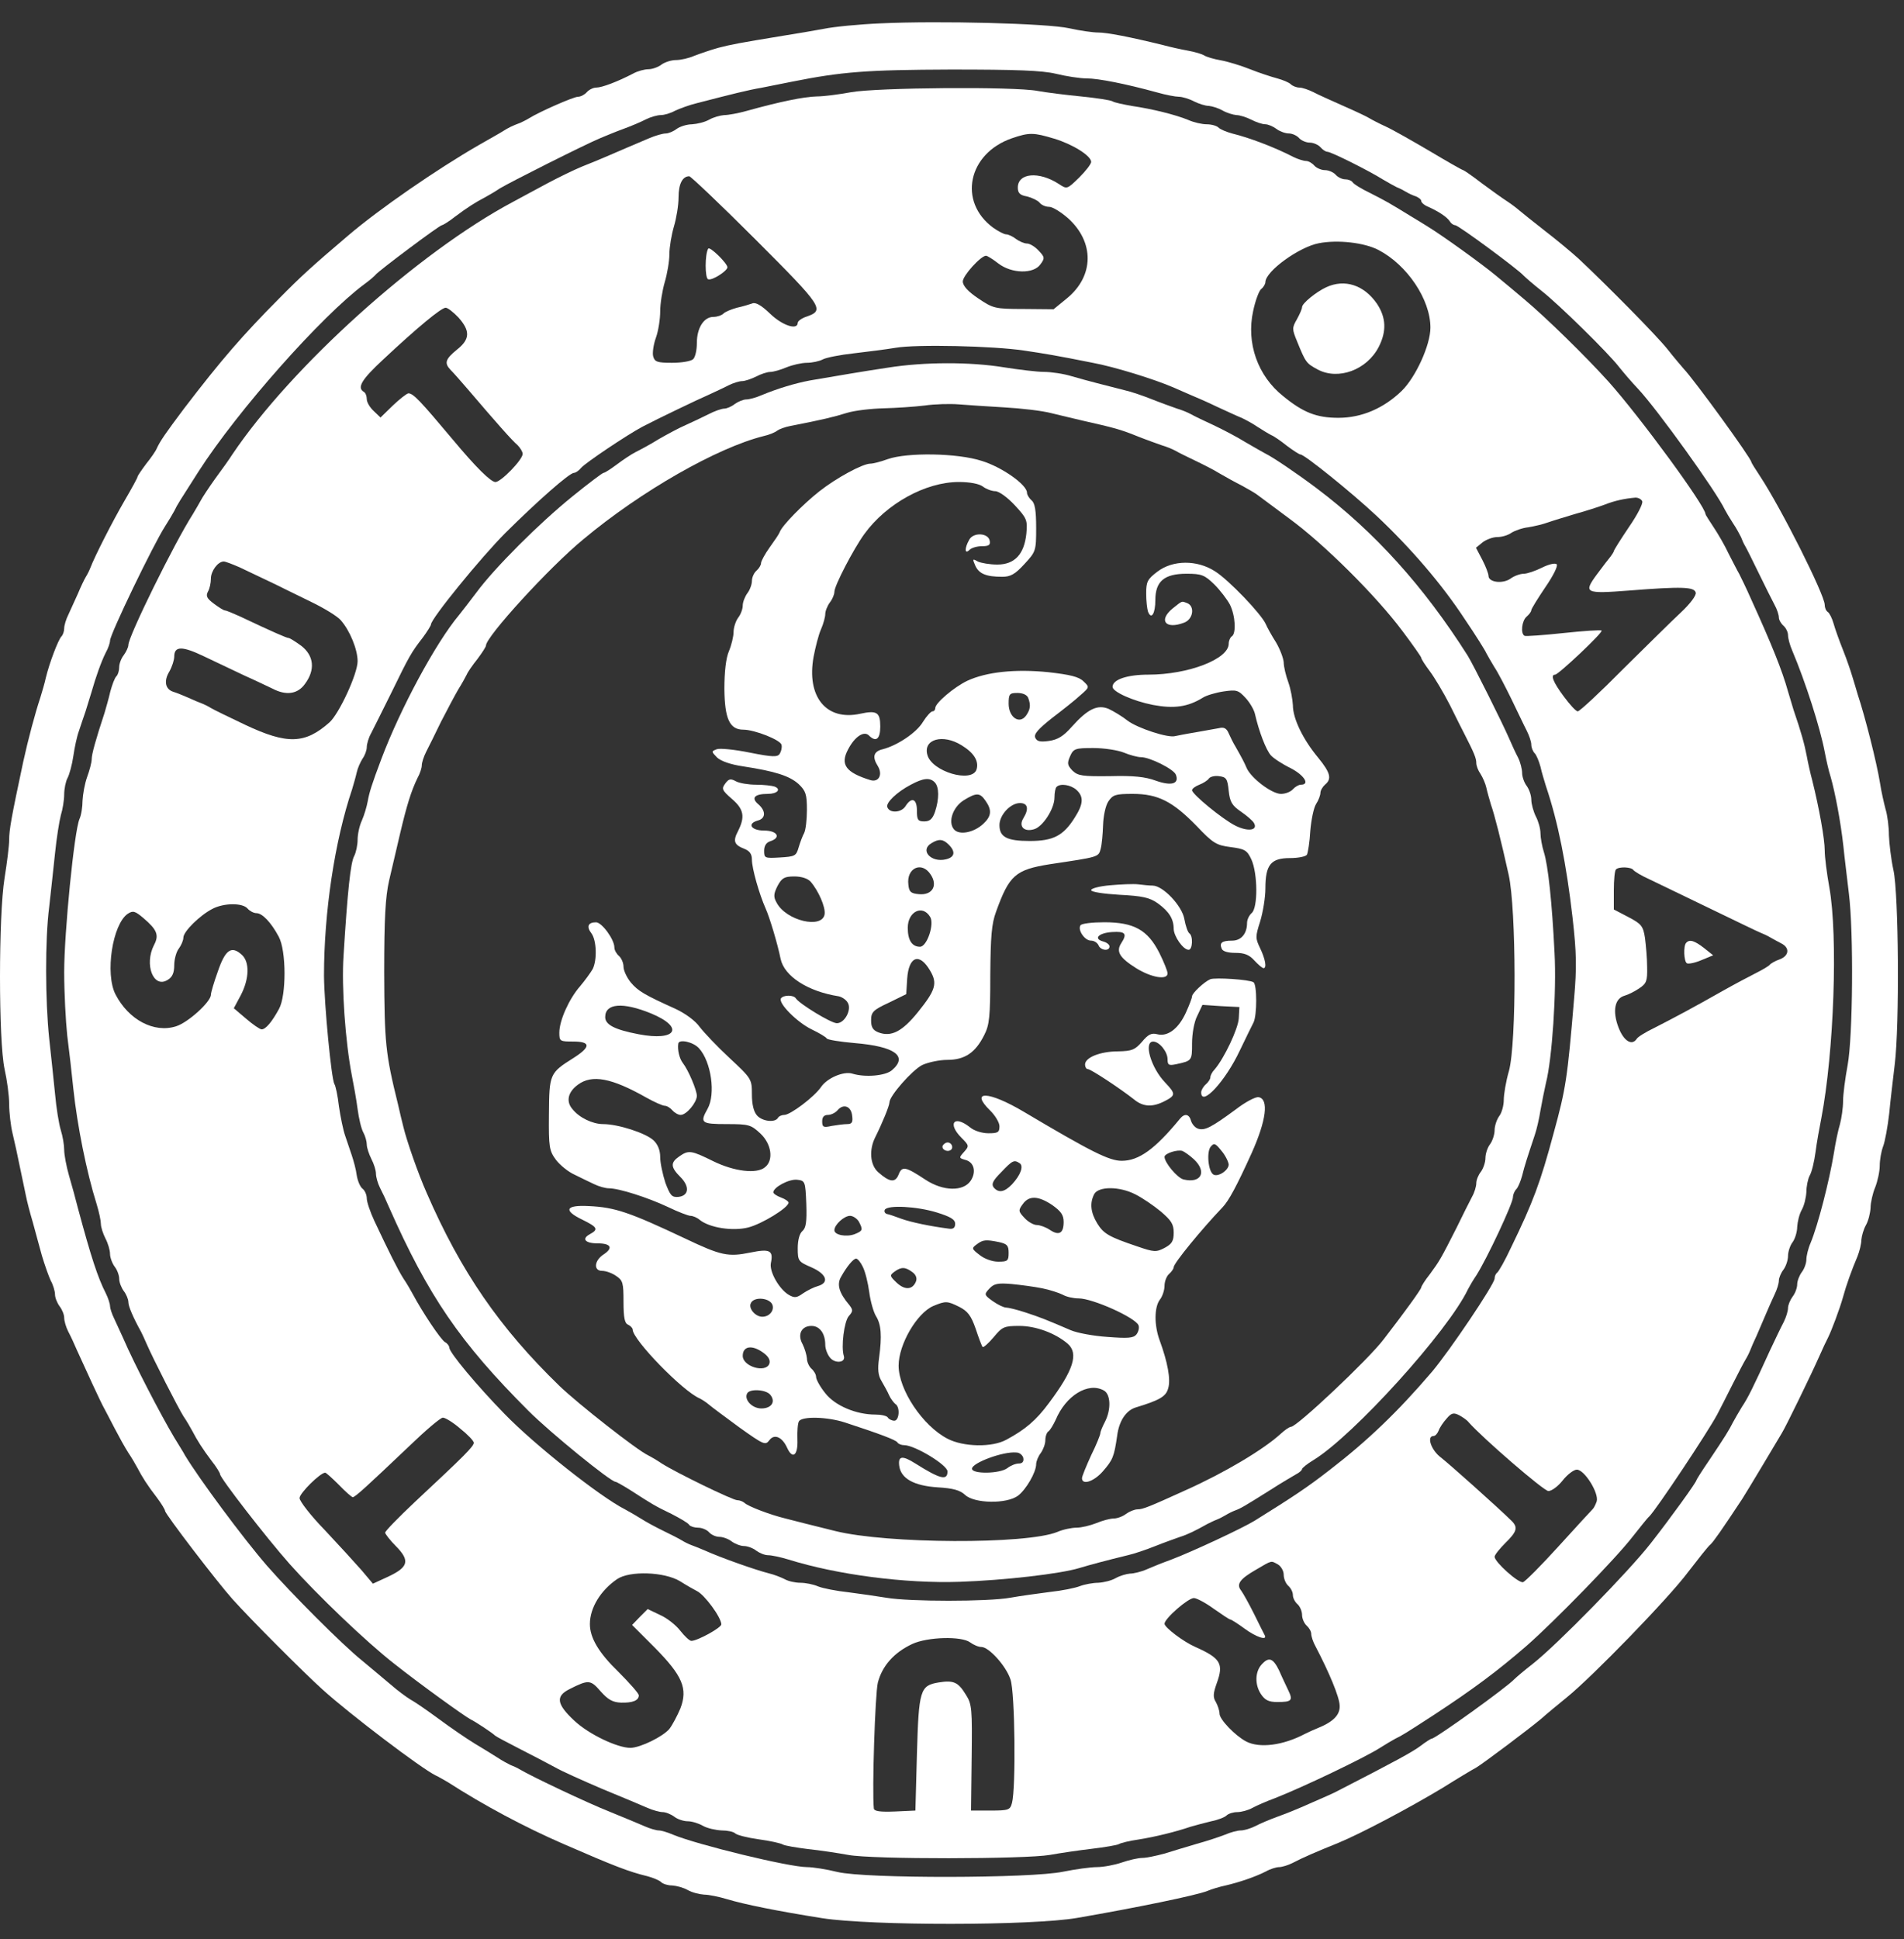 <?xml version="1.0" encoding="UTF-8"?> <svg xmlns="http://www.w3.org/2000/svg" xmlns:xlink="http://www.w3.org/1999/xlink" width="55px" height="56px" viewBox="0 0 55 56" version="1.1"><rect x="0" y="0" width="55" height="56" fill="#333333" stroke="none"/><title>sutasoma_trust</title><g id="Page-1" stroke="none" stroke-width="1" fill="none" fill-rule="evenodd"><g id="sutasoma_trust" transform="translate(-0, 0.643)" fill="#FFFFFF" fill-rule="nonzero"><path d="M25.428,54.878 C24.819,54.852 24.086,54.781 23.794,54.72 C23.503,54.667 22.991,54.578 22.647,54.525 C21.305,54.305 21.128,54.269 20.748,54.172 C20.528,54.11 20.219,54.004 20.06,53.943 C19.901,53.872 19.662,53.819 19.53,53.819 C19.389,53.819 19.203,53.757 19.106,53.687 C19.018,53.616 18.841,53.554 18.735,53.554 C18.621,53.554 18.418,53.501 18.294,53.431 C17.835,53.192 17.385,53.024 17.226,53.024 C17.137,53.024 17.014,52.963 16.952,52.892 C16.89,52.821 16.775,52.759 16.696,52.759 C16.572,52.759 15.601,52.336 15.274,52.133 C15.204,52.088 15.089,52.036 15.036,52.009 C14.798,51.921 14.692,51.868 14.524,51.762 C14.427,51.7 14.109,51.523 13.818,51.356 C12.608,50.658 10.957,49.519 10.056,48.751 C9.006,47.859 8.679,47.559 8.061,46.932 C7.019,45.882 6.401,45.175 5.315,43.754 C4.785,43.047 4.626,42.818 4.529,42.606 C4.503,42.535 4.362,42.332 4.22,42.156 C4.088,41.979 3.973,41.811 3.973,41.785 C3.973,41.758 3.805,41.449 3.593,41.087 C3.249,40.496 2.737,39.489 2.613,39.163 C2.587,39.092 2.525,38.968 2.481,38.898 C2.437,38.827 2.331,38.606 2.251,38.412 C2.163,38.218 2.04,37.944 1.978,37.812 C1.907,37.671 1.854,37.494 1.854,37.406 C1.854,37.326 1.819,37.22 1.775,37.176 C1.678,37.07 1.43,36.417 1.324,35.984 C1.289,35.816 1.21,35.56 1.165,35.41 C1.015,34.96 0.812,34.201 0.671,33.556 C0.327,31.94 0.265,31.596 0.265,31.305 C0.265,31.137 0.203,30.643 0.132,30.201 C-0.044,29.124 -0.044,25.495 0.132,24.683 C0.203,24.365 0.265,23.915 0.265,23.668 C0.265,23.429 0.309,23.05 0.362,22.829 C0.415,22.608 0.512,22.175 0.574,21.858 C0.645,21.54 0.715,21.169 0.75,21.019 C0.777,20.878 0.865,20.533 0.945,20.268 C1.015,20.003 1.139,19.562 1.21,19.297 C1.289,19.032 1.404,18.706 1.466,18.573 C1.536,18.45 1.589,18.264 1.589,18.176 C1.589,18.079 1.651,17.929 1.722,17.832 C1.792,17.743 1.854,17.593 1.854,17.505 C1.854,17.408 1.907,17.231 1.969,17.108 C2.04,16.975 2.154,16.728 2.225,16.56 C2.428,16.11 2.922,15.033 3.011,14.883 C3.046,14.812 3.187,14.556 3.311,14.309 C3.435,14.07 3.611,13.752 3.708,13.602 C3.805,13.461 3.92,13.258 3.973,13.161 C4.106,12.905 4.256,12.666 4.529,12.313 C4.662,12.137 4.768,11.96 4.768,11.925 C4.768,11.837 6.269,9.876 6.719,9.373 C7.249,8.782 8.785,7.245 9.324,6.76 C10.127,6.036 12.167,4.491 12.581,4.288 C12.679,4.244 12.838,4.146 12.935,4.093 C13.976,3.422 15.151,2.796 16.29,2.301 C17.755,1.665 18.161,1.506 18.709,1.374 C18.868,1.33 19.044,1.259 19.097,1.206 C19.15,1.153 19.292,1.109 19.415,1.109 C19.548,1.1 19.742,1.047 19.866,0.977 C19.989,0.906 20.201,0.853 20.342,0.844 C20.475,0.844 20.775,0.782 21.004,0.712 C21.508,0.562 22.417,0.376 23.75,0.164 C25.172,-0.056 29.807,-0.056 31.123,0.173 C32.818,0.465 34.575,0.827 34.875,0.95 C34.999,1.003 35.237,1.074 35.405,1.109 C35.784,1.197 36.261,1.356 36.57,1.515 C36.694,1.586 36.87,1.639 36.95,1.639 C37.029,1.639 37.206,1.692 37.329,1.754 C37.63,1.913 38.062,2.098 38.654,2.336 C39.316,2.61 40.685,3.334 41.656,3.917 C42.106,4.199 42.548,4.464 42.636,4.508 C42.857,4.641 44.137,5.603 44.508,5.912 C44.675,6.062 45.02,6.345 45.258,6.539 C45.982,7.122 48.198,9.4 48.763,10.159 C49.063,10.547 49.346,10.909 49.408,10.954 C49.496,11.033 49.743,11.386 50.326,12.269 C50.397,12.384 50.67,12.825 50.926,13.258 C51.182,13.691 51.43,14.106 51.474,14.176 C51.58,14.344 52.321,15.863 52.551,16.384 C52.648,16.604 52.763,16.851 52.807,16.931 C52.904,17.125 53.142,17.752 53.24,18.105 C53.328,18.432 53.496,18.9 53.655,19.271 C53.716,19.421 53.769,19.641 53.769,19.756 C53.778,19.862 53.831,20.056 53.902,20.18 C53.972,20.304 54.025,20.524 54.034,20.674 C54.034,20.825 54.096,21.098 54.167,21.266 C54.237,21.443 54.299,21.725 54.299,21.893 C54.299,22.061 54.343,22.308 54.396,22.449 C54.449,22.582 54.529,23.014 54.573,23.403 C54.608,23.791 54.688,24.427 54.732,24.815 C54.873,25.945 54.846,29.742 54.696,30.422 C54.626,30.74 54.573,31.199 54.564,31.437 C54.564,31.684 54.52,32.02 54.467,32.188 C54.423,32.355 54.343,32.7 54.308,32.938 C54.211,33.539 53.875,34.863 53.663,35.499 C53.619,35.649 53.549,35.887 53.504,36.028 C53.46,36.178 53.346,36.514 53.24,36.779 C53.134,37.044 53.01,37.388 52.966,37.547 C52.922,37.706 52.842,37.856 52.798,37.882 C52.745,37.918 52.71,38.006 52.71,38.086 C52.71,38.377 51.447,40.884 50.847,41.794 C50.706,42.006 50.591,42.191 50.591,42.209 C50.591,42.315 48.949,44.575 48.631,44.91 C48.569,44.981 48.357,45.228 48.163,45.475 C47.845,45.873 46.432,47.303 45.594,48.089 C45.399,48.265 44.976,48.619 44.631,48.884 C44.296,49.148 43.96,49.413 43.89,49.475 C43.819,49.537 43.66,49.66 43.536,49.74 C43.413,49.819 43.077,50.058 42.804,50.261 C42.53,50.473 42.283,50.641 42.265,50.641 C42.238,50.641 41.806,50.888 41.303,51.188 C40.808,51.479 40.234,51.806 40.04,51.894 C39.846,51.983 39.625,52.097 39.554,52.141 C39.484,52.186 39.148,52.345 38.804,52.495 C38.468,52.645 38.071,52.821 37.939,52.892 C37.797,52.963 37.621,53.024 37.533,53.024 C37.453,53.024 37.338,53.069 37.285,53.121 C37.232,53.174 37.056,53.245 36.897,53.289 C36.729,53.333 36.376,53.448 36.111,53.554 C35.846,53.66 35.467,53.775 35.272,53.81 C35.069,53.845 34.857,53.907 34.787,53.951 C34.716,53.996 34.504,54.057 34.301,54.093 C34.107,54.128 33.789,54.199 33.595,54.252 C32.624,54.49 31.979,54.614 31.723,54.614 C31.573,54.614 31.193,54.667 30.884,54.737 C30.249,54.878 27.141,54.958 25.428,54.878 Z M30.505,53.422 C30.796,53.351 31.193,53.289 31.388,53.289 C31.732,53.289 32.526,53.13 33.427,52.883 C33.674,52.812 33.957,52.759 34.054,52.759 C34.151,52.759 34.354,52.698 34.487,52.627 C34.628,52.556 34.822,52.495 34.919,52.495 C35.016,52.486 35.193,52.433 35.316,52.362 C35.44,52.292 35.617,52.239 35.714,52.23 C35.811,52.23 36.005,52.168 36.146,52.097 C36.279,52.027 36.464,51.965 36.544,51.965 C36.632,51.965 36.773,51.903 36.87,51.832 C36.959,51.762 37.126,51.7 37.224,51.7 C37.329,51.7 37.462,51.638 37.524,51.568 C37.586,51.497 37.727,51.435 37.833,51.435 C37.939,51.435 38.08,51.373 38.142,51.303 C38.204,51.232 38.292,51.17 38.345,51.17 C38.451,51.17 39.563,50.614 39.952,50.367 C40.102,50.279 40.278,50.181 40.349,50.146 C40.42,50.12 40.543,50.058 40.614,50.014 C40.685,49.969 40.817,49.908 40.905,49.881 C40.985,49.846 41.055,49.793 41.055,49.749 C41.055,49.705 41.144,49.625 41.258,49.581 C41.55,49.449 41.797,49.29 41.876,49.166 C41.912,49.104 41.982,49.051 42.035,49.051 C42.124,49.051 43.837,47.789 44.013,47.594 C44.066,47.541 44.296,47.338 44.543,47.144 C45.046,46.747 46.476,45.343 46.777,44.946 C46.891,44.804 47.13,44.522 47.315,44.328 C47.871,43.736 49.584,41.352 49.823,40.84 C49.858,40.77 49.964,40.593 50.061,40.443 C50.158,40.302 50.255,40.116 50.291,40.046 C50.317,39.975 50.37,39.851 50.414,39.781 C50.458,39.71 50.635,39.348 50.812,38.986 C50.988,38.624 51.191,38.218 51.262,38.086 C51.332,37.962 51.385,37.794 51.385,37.724 C51.385,37.653 51.447,37.547 51.518,37.485 C51.589,37.423 51.65,37.3 51.65,37.211 C51.65,37.123 51.703,36.92 51.774,36.761 C52.154,35.861 52.577,34.545 52.71,33.839 C52.754,33.609 52.825,33.291 52.878,33.132 C53.01,32.673 53.169,31.834 53.248,31.128 C53.284,30.766 53.363,30.148 53.407,29.76 C53.549,28.63 53.522,25.61 53.372,24.798 C53.301,24.418 53.24,23.95 53.24,23.756 C53.24,23.562 53.195,23.261 53.151,23.094 C53.098,22.926 53.019,22.546 52.975,22.255 C52.842,21.451 52.516,20.18 52.304,19.668 C52.233,19.509 52.18,19.288 52.18,19.182 C52.18,19.076 52.118,18.909 52.048,18.82 C51.977,18.723 51.915,18.564 51.915,18.467 C51.915,18.361 51.853,18.202 51.783,18.114 C51.712,18.017 51.65,17.867 51.65,17.787 C51.65,17.699 51.597,17.522 51.527,17.381 C51.456,17.249 51.279,16.878 51.129,16.56 C50.635,15.474 50.494,15.192 50.317,14.927 C50.229,14.785 50.114,14.582 50.061,14.485 C49.946,14.256 49.832,14.07 49.381,13.399 C49.169,13.09 49.002,12.825 49.002,12.808 C49.002,12.755 48.286,11.757 47.677,10.98 C47.05,10.177 44.976,8.058 44.278,7.51 C44.04,7.325 43.801,7.122 43.748,7.069 C43.528,6.83 41.462,5.347 41.356,5.347 C41.329,5.347 41.179,5.25 41.029,5.135 C40.791,4.959 40.323,4.703 38.672,3.855 C38.548,3.784 38.221,3.643 37.594,3.369 C37.435,3.299 37.126,3.175 36.906,3.096 C36.685,3.016 36.394,2.893 36.261,2.822 C36.12,2.751 35.934,2.698 35.846,2.698 C35.749,2.698 35.546,2.645 35.387,2.575 C35.228,2.513 34.857,2.389 34.566,2.31 C34.275,2.222 33.851,2.098 33.63,2.027 C33.401,1.966 33.118,1.904 32.994,1.904 C32.88,1.904 32.606,1.842 32.403,1.771 C32.2,1.701 31.873,1.639 31.688,1.639 C31.502,1.639 31.061,1.577 30.708,1.506 C29.781,1.312 25.013,1.303 24.192,1.498 C23.874,1.577 23.477,1.639 23.309,1.639 C22.797,1.639 20.148,2.283 19.442,2.575 C19.283,2.645 19.097,2.698 19.027,2.698 C18.956,2.698 18.771,2.751 18.612,2.822 C18.453,2.893 18.003,3.078 17.614,3.237 C16.987,3.484 15.363,4.252 15.009,4.464 C14.939,4.508 14.815,4.561 14.745,4.588 C14.674,4.623 14.506,4.711 14.374,4.8 C14.25,4.879 13.95,5.065 13.712,5.206 C13.482,5.347 13.014,5.665 12.67,5.921 C12.334,6.168 11.963,6.424 11.858,6.477 C11.752,6.539 11.487,6.733 11.275,6.919 C11.063,7.095 10.701,7.404 10.463,7.599 C9.889,8.058 8.396,9.559 7.717,10.336 C7.019,11.139 5.739,12.87 5.342,13.532 C5.297,13.62 5.156,13.841 5.033,14.044 C4.653,14.68 3.876,16.172 3.558,16.913 C3.479,17.081 3.364,17.337 3.302,17.47 C3.231,17.611 3.178,17.779 3.178,17.84 C3.178,17.902 3.126,18.07 3.055,18.211 C2.825,18.661 2.631,19.253 2.251,20.666 C2.19,20.913 2.075,21.328 1.995,21.602 C1.916,21.875 1.854,22.211 1.854,22.352 C1.854,22.493 1.81,22.749 1.757,22.917 C1.704,23.085 1.625,23.562 1.589,23.977 C1.545,24.392 1.474,25.107 1.421,25.566 C1.307,26.652 1.298,28.409 1.421,29.362 C1.466,29.777 1.545,30.475 1.589,30.907 C1.633,31.349 1.713,31.843 1.757,32.011 C1.81,32.179 1.854,32.453 1.854,32.611 C1.854,32.77 1.898,32.991 1.951,33.088 C2.004,33.185 2.084,33.477 2.119,33.724 C2.154,33.971 2.225,34.298 2.278,34.439 C2.331,34.589 2.41,34.845 2.472,35.013 C2.525,35.181 2.605,35.446 2.649,35.587 C2.764,35.993 2.922,36.443 3.055,36.708 C3.126,36.832 3.178,36.991 3.178,37.052 C3.178,37.238 4.432,39.834 4.768,40.355 C4.865,40.505 4.98,40.699 5.033,40.796 C5.13,40.999 5.192,41.087 5.739,41.944 C6.869,43.701 9.288,46.429 10.524,47.347 C10.683,47.462 10.824,47.586 10.851,47.621 C10.93,47.727 12.696,49.051 12.767,49.051 C12.793,49.051 12.97,49.157 13.147,49.298 C13.5,49.563 13.738,49.713 13.994,49.846 C14.091,49.899 14.294,50.014 14.436,50.111 C14.709,50.279 16.881,51.373 17.349,51.568 C17.499,51.629 17.791,51.753 18.011,51.832 C18.232,51.912 18.523,52.036 18.656,52.106 C18.797,52.177 18.991,52.23 19.089,52.23 C19.186,52.23 19.371,52.283 19.495,52.353 C19.627,52.415 19.91,52.521 20.13,52.574 C21.155,52.839 21.614,52.954 21.984,53.016 C22.205,53.06 22.603,53.139 22.867,53.192 C24.324,53.483 25.031,53.536 27.459,53.545 C29.366,53.545 30.098,53.519 30.505,53.422 Z" id="Shape" transform="translate(27.412, 27.455) scale(-1, 1) rotate(-180) translate(-27.412, -27.455) "></path><path d="M24.589,52.895 C24.254,52.833 23.794,52.772 23.591,52.772 C23.221,52.763 22.532,52.622 21.578,52.357 C21.331,52.286 21.031,52.233 20.916,52.233 C20.801,52.224 20.607,52.171 20.484,52.101 C20.36,52.03 20.139,51.977 19.989,51.968 C19.848,51.968 19.645,51.906 19.548,51.836 C19.459,51.765 19.309,51.703 19.23,51.703 C19.142,51.703 18.93,51.641 18.744,51.562 C18.559,51.483 18.267,51.359 18.1,51.288 C17.932,51.218 17.676,51.103 17.526,51.041 C17.385,50.979 17.067,50.847 16.819,50.75 C16.581,50.653 16.131,50.432 15.831,50.273 C15.53,50.114 15.08,49.867 14.815,49.726 C12.078,48.269 8.414,44.967 6.71,42.433 C6.639,42.318 6.419,42.009 6.216,41.735 C6.021,41.462 5.836,41.179 5.801,41.108 C5.765,41.038 5.659,40.861 5.571,40.711 C5.033,39.872 3.708,37.179 3.708,36.932 C3.708,36.87 3.646,36.738 3.576,36.641 C3.505,36.553 3.443,36.394 3.443,36.296 C3.443,36.191 3.408,36.076 3.364,36.032 C3.311,35.979 3.24,35.784 3.187,35.59 C3.143,35.396 3.064,35.122 3.02,34.972 C2.764,34.195 2.649,33.78 2.649,33.639 C2.649,33.542 2.587,33.312 2.516,33.118 C2.446,32.924 2.393,32.615 2.384,32.438 C2.384,32.262 2.349,32.023 2.296,31.908 C2.145,31.564 1.854,28.624 1.854,27.485 C1.854,26.893 1.898,26.072 1.942,25.657 C1.995,25.242 2.075,24.554 2.119,24.112 C2.234,23.044 2.499,21.72 2.79,20.793 C2.861,20.563 2.914,20.307 2.914,20.219 C2.914,20.122 2.975,19.936 3.046,19.795 C3.117,19.662 3.178,19.459 3.178,19.353 C3.178,19.247 3.24,19.08 3.311,18.983 C3.382,18.894 3.443,18.735 3.443,18.629 C3.443,18.532 3.505,18.373 3.576,18.276 C3.646,18.188 3.708,18.038 3.708,17.958 C3.708,17.835 3.849,17.508 4.079,17.093 C4.114,17.023 4.185,16.872 4.229,16.766 C4.432,16.299 5.147,14.904 5.297,14.665 C5.395,14.524 5.509,14.321 5.562,14.224 C5.695,13.968 5.845,13.729 6.11,13.376 C6.251,13.2 6.357,13.023 6.357,12.988 C6.357,12.882 7.681,11.169 8.37,10.392 C9.165,9.5 10.586,8.14 11.39,7.514 C12.149,6.913 13.438,5.986 13.597,5.907 C13.729,5.845 14.224,5.518 14.303,5.439 C14.33,5.412 14.648,5.245 15.009,5.059 C15.371,4.874 15.831,4.635 16.025,4.529 C16.219,4.415 16.837,4.141 17.393,3.902 C17.95,3.673 18.541,3.426 18.7,3.355 C18.859,3.284 19.062,3.231 19.142,3.231 C19.23,3.231 19.38,3.17 19.477,3.099 C19.565,3.028 19.742,2.967 19.866,2.967 C19.989,2.967 20.183,2.905 20.307,2.834 C20.431,2.764 20.669,2.711 20.846,2.702 C21.013,2.702 21.19,2.666 21.243,2.613 C21.287,2.569 21.596,2.49 21.914,2.446 C22.241,2.402 22.558,2.331 22.611,2.296 C22.673,2.26 23,2.207 23.344,2.163 C23.689,2.128 24.209,2.048 24.501,1.995 C25.198,1.863 29.622,1.872 30.328,1.995 C30.619,2.048 31.167,2.128 31.538,2.172 C31.917,2.216 32.262,2.278 32.315,2.304 C32.368,2.34 32.624,2.402 32.871,2.437 C33.374,2.516 33.974,2.666 34.389,2.808 C34.539,2.852 34.804,2.922 34.99,2.967 C35.175,3.002 35.378,3.081 35.431,3.134 C35.484,3.187 35.625,3.231 35.74,3.231 C35.855,3.231 36.058,3.284 36.182,3.355 C36.314,3.426 36.597,3.549 36.817,3.629 C37.63,3.947 39.404,4.794 39.863,5.086 C40.014,5.183 40.208,5.297 40.305,5.35 C40.508,5.448 40.605,5.509 41.409,6.03 C42.556,6.781 43.254,7.302 44.101,8.035 C44.905,8.741 46.68,10.56 47.156,11.178 C47.368,11.443 47.58,11.716 47.642,11.769 C47.854,11.981 49.328,14.197 49.602,14.709 C49.69,14.877 49.893,15.274 50.052,15.592 C50.211,15.91 50.379,16.228 50.423,16.299 C50.467,16.369 50.529,16.493 50.556,16.563 C50.582,16.634 50.67,16.837 50.75,17.005 C50.82,17.173 50.944,17.455 51.015,17.623 C51.085,17.791 51.2,18.047 51.262,18.179 C51.332,18.32 51.385,18.497 51.385,18.576 C51.385,18.656 51.447,18.806 51.518,18.894 C51.589,18.991 51.65,19.168 51.65,19.292 C51.65,19.415 51.712,19.601 51.783,19.689 C51.853,19.786 51.915,19.989 51.915,20.13 C51.924,20.28 51.977,20.501 52.048,20.625 C52.118,20.748 52.171,20.978 52.18,21.137 C52.18,21.296 52.224,21.517 52.277,21.614 C52.339,21.72 52.41,22.029 52.445,22.294 C52.48,22.567 52.56,23.009 52.613,23.274 C52.975,25.163 53.098,28.527 52.842,29.94 C52.772,30.328 52.71,30.805 52.71,30.999 C52.71,31.326 52.551,32.217 52.348,33.03 C52.295,33.224 52.224,33.542 52.189,33.736 C52.127,34.063 52.03,34.416 51.809,35.06 C51.765,35.211 51.694,35.449 51.65,35.59 C51.483,36.191 51.182,36.941 50.591,38.239 C50.441,38.583 50.273,38.919 50.238,38.989 C50.194,39.06 50.061,39.325 49.937,39.563 C49.823,39.81 49.62,40.155 49.496,40.34 C49.372,40.526 49.266,40.693 49.266,40.711 C49.266,40.941 47.368,43.528 46.459,44.543 C45.788,45.285 44.658,46.388 44.048,46.9 C43.819,47.095 43.439,47.412 43.201,47.607 C42.821,47.924 41.682,48.746 41.25,49.01 C41.17,49.063 40.949,49.196 40.746,49.319 C40.111,49.708 40.049,49.743 39.581,49.982 C39.325,50.105 39.095,50.246 39.069,50.299 C39.034,50.344 38.945,50.379 38.857,50.379 C38.769,50.379 38.645,50.441 38.583,50.511 C38.521,50.582 38.38,50.644 38.274,50.644 C38.168,50.644 38.027,50.706 37.965,50.776 C37.903,50.847 37.797,50.909 37.727,50.909 C37.656,50.909 37.488,50.962 37.365,51.023 C36.817,51.306 36.093,51.58 35.59,51.703 C35.431,51.747 35.255,51.818 35.202,51.871 C35.149,51.924 34.999,51.968 34.857,51.968 C34.725,51.968 34.487,52.021 34.328,52.092 C33.966,52.242 33.295,52.41 32.694,52.498 C32.447,52.542 32.191,52.595 32.138,52.63 C32.085,52.666 31.67,52.727 31.229,52.772 C30.778,52.816 30.222,52.886 29.975,52.931 C29.295,53.063 25.322,53.028 24.589,52.895 Z M30.452,51.553 C30.981,51.394 31.52,51.059 31.52,50.882 C31.52,50.82 31.361,50.617 31.176,50.432 C30.822,50.088 30.822,50.088 30.584,50.246 C30.01,50.617 29.401,50.564 29.401,50.141 C29.401,49.982 29.463,49.92 29.666,49.885 C29.807,49.849 29.975,49.77 30.028,49.708 C30.081,49.637 30.204,49.584 30.31,49.584 C30.407,49.584 30.646,49.434 30.849,49.258 C31.617,48.569 31.608,47.589 30.822,46.944 L30.434,46.627 L29.569,46.635 C28.73,46.635 28.686,46.653 28.253,46.944 C27.962,47.139 27.812,47.306 27.812,47.43 C27.812,47.598 28.333,48.172 28.483,48.172 C28.518,48.172 28.677,48.075 28.836,47.951 C29.224,47.651 29.86,47.642 30.054,47.924 C30.187,48.101 30.178,48.136 30.001,48.322 C29.895,48.437 29.745,48.525 29.666,48.525 C29.586,48.525 29.445,48.587 29.348,48.657 C29.26,48.728 29.127,48.79 29.065,48.79 C29.004,48.79 28.836,48.878 28.686,48.984 C27.67,49.734 27.962,51.121 29.224,51.562 C29.736,51.739 29.86,51.73 30.452,51.553 Z M21.834,48.631 C23.768,46.697 23.83,46.6 23.3,46.415 C23.159,46.371 23.044,46.282 23.044,46.238 C23.044,46.009 22.594,46.159 22.241,46.503 C21.993,46.741 21.826,46.838 21.728,46.794 C21.649,46.768 21.455,46.706 21.287,46.671 C21.128,46.627 20.951,46.556 20.899,46.503 C20.846,46.45 20.713,46.406 20.607,46.406 C20.333,46.406 20.13,46.088 20.13,45.655 C20.13,45.452 20.086,45.249 20.024,45.187 C19.963,45.126 19.689,45.081 19.415,45.081 C18.983,45.081 18.912,45.108 18.868,45.267 C18.841,45.364 18.877,45.611 18.947,45.805 C19.018,46 19.071,46.344 19.071,46.574 C19.071,46.794 19.133,47.174 19.203,47.412 C19.274,47.651 19.336,48.013 19.336,48.216 C19.336,48.419 19.398,48.781 19.468,49.019 C19.539,49.258 19.601,49.628 19.601,49.858 C19.601,50.246 19.715,50.467 19.91,50.467 C19.954,50.467 20.828,49.637 21.834,48.631 Z M39.819,48.339 C40.649,47.907 41.32,46.909 41.32,46.097 C41.32,45.594 40.896,44.666 40.49,44.269 C39.969,43.766 39.334,43.492 38.663,43.492 C38.036,43.492 37.647,43.642 37.065,44.119 C36.332,44.702 35.996,45.647 36.199,46.574 C36.261,46.874 36.367,47.156 36.429,47.209 C36.5,47.262 36.553,47.359 36.553,47.412 C36.561,47.73 37.533,48.428 38.098,48.534 C38.645,48.64 39.413,48.551 39.819,48.339 Z M13.244,46.388 C13.588,46 13.579,45.761 13.2,45.461 C12.864,45.187 12.829,45.073 13.014,44.878 C13.085,44.808 13.305,44.561 13.509,44.322 C14.338,43.351 14.798,42.83 14.948,42.706 C15.027,42.627 15.098,42.512 15.098,42.45 C15.098,42.283 14.471,41.638 14.312,41.638 C14.18,41.638 13.756,42.053 13.085,42.857 C12.131,43.995 11.937,44.199 11.796,44.199 C11.743,44.19 11.54,44.031 11.345,43.845 L10.992,43.501 L10.798,43.686 C10.683,43.792 10.595,43.943 10.595,44.031 C10.595,44.119 10.56,44.216 10.507,44.243 C10.304,44.366 10.454,44.605 11.063,45.17 C12.061,46.106 12.749,46.671 12.873,46.671 C12.935,46.671 13.102,46.538 13.244,46.388 Z M29.578,45.435 C30.178,45.346 30.505,45.293 31.564,45.081 C32.182,44.967 33.33,44.614 33.904,44.366 C34.027,44.313 34.248,44.216 34.389,44.154 C34.539,44.093 34.884,43.943 35.158,43.81 C35.431,43.686 35.749,43.536 35.864,43.492 C35.979,43.439 36.191,43.324 36.332,43.227 C36.482,43.13 36.658,43.024 36.729,42.989 C36.8,42.962 37.003,42.821 37.179,42.68 C37.356,42.548 37.533,42.433 37.568,42.433 C37.683,42.433 39.051,41.329 39.758,40.667 C40.755,39.731 41.656,38.68 42.309,37.683 C42.627,37.215 42.909,36.764 42.936,36.694 C42.971,36.623 43.077,36.447 43.166,36.296 C43.263,36.155 43.483,35.731 43.66,35.369 C43.837,35.007 44.031,34.592 44.101,34.46 C44.172,34.319 44.234,34.142 44.234,34.054 C44.234,33.974 44.278,33.86 44.331,33.807 C44.384,33.754 44.455,33.577 44.499,33.418 C44.534,33.25 44.614,33.003 44.658,32.853 C45.002,31.838 45.249,30.602 45.426,29.057 C45.541,28.041 45.549,27.626 45.47,26.717 C45.276,24.404 45.232,24.121 44.878,22.832 C44.499,21.419 44.287,20.846 43.651,19.539 C43.475,19.159 43.289,18.833 43.245,18.806 C43.21,18.78 43.174,18.709 43.174,18.638 C43.174,18.479 41.885,16.563 41.364,15.945 C40.376,14.789 39.501,13.95 38.398,13.102 C37.762,12.608 37.391,12.361 36.244,11.646 C35.899,11.434 34.469,10.763 33.816,10.515 C33.595,10.436 33.286,10.312 33.127,10.242 C32.968,10.171 32.747,10.118 32.641,10.118 C32.535,10.109 32.35,10.056 32.226,9.986 C32.103,9.915 31.882,9.862 31.723,9.853 C31.573,9.853 31.335,9.809 31.193,9.756 C31.061,9.703 30.672,9.624 30.328,9.588 C29.993,9.544 29.472,9.474 29.18,9.421 C28.536,9.306 26.275,9.306 25.604,9.421 C25.34,9.465 24.845,9.535 24.501,9.58 C24.165,9.615 23.768,9.694 23.636,9.747 C23.494,9.809 23.265,9.853 23.123,9.853 C22.973,9.853 22.77,9.897 22.664,9.959 C22.558,10.012 22.355,10.092 22.205,10.127 C21.826,10.224 20.863,10.56 20.351,10.789 C20.21,10.851 20.024,10.922 19.954,10.948 C19.883,10.975 19.76,11.036 19.689,11.081 C19.618,11.125 19.38,11.248 19.159,11.354 C18.938,11.46 18.647,11.619 18.497,11.716 C18.356,11.805 18.153,11.919 18.056,11.972 C17.34,12.334 15.451,13.826 14.577,14.727 C13.791,15.53 12.979,16.502 12.979,16.643 C12.979,16.687 12.926,16.766 12.855,16.802 C12.732,16.872 12.202,17.667 11.919,18.197 C11.866,18.294 11.752,18.497 11.654,18.638 C11.487,18.903 11.248,19.38 10.816,20.298 C10.692,20.563 10.595,20.854 10.595,20.951 C10.595,21.049 10.542,21.181 10.471,21.234 C10.401,21.287 10.33,21.464 10.304,21.623 C10.286,21.781 10.215,22.037 10.162,22.196 C10.109,22.346 10.021,22.611 9.968,22.77 C9.915,22.92 9.836,23.3 9.791,23.609 C9.756,23.918 9.694,24.209 9.659,24.254 C9.571,24.413 9.368,26.523 9.359,27.379 C9.359,29.216 9.668,31.273 10.171,32.765 C10.215,32.915 10.277,33.127 10.304,33.25 C10.33,33.374 10.41,33.551 10.471,33.648 C10.542,33.745 10.595,33.895 10.595,33.983 C10.595,34.072 10.648,34.257 10.719,34.381 C10.789,34.513 11.045,35.034 11.301,35.546 C11.822,36.614 11.875,36.711 12.211,37.144 C12.343,37.321 12.449,37.497 12.449,37.524 C12.449,37.691 13.897,39.466 14.603,40.172 C15.53,41.091 16.449,41.903 16.581,41.903 C16.625,41.903 16.722,41.965 16.784,42.044 C16.899,42.186 18.126,43.007 18.559,43.236 C19,43.466 20.175,44.031 20.484,44.163 C20.651,44.243 20.907,44.357 21.04,44.428 C21.181,44.499 21.358,44.552 21.437,44.552 C21.517,44.552 21.702,44.614 21.843,44.684 C21.976,44.755 22.161,44.817 22.249,44.817 C22.338,44.817 22.55,44.878 22.717,44.949 C22.894,45.02 23.159,45.081 23.309,45.081 C23.459,45.081 23.671,45.126 23.768,45.179 C23.865,45.232 24.271,45.311 24.669,45.355 C25.057,45.399 25.604,45.47 25.869,45.514 C26.479,45.62 28.695,45.567 29.578,45.435 Z M47.439,41.082 C47.465,41.011 47.289,40.676 47.05,40.331 C46.812,39.978 46.618,39.669 46.618,39.643 C46.618,39.625 46.574,39.554 46.529,39.493 C46.476,39.431 46.3,39.201 46.123,38.963 C45.735,38.433 45.788,38.407 47.05,38.504 C48.604,38.627 48.949,38.61 48.984,38.442 C49.002,38.363 48.825,38.124 48.551,37.868 C48.304,37.639 47.554,36.897 46.883,36.235 C46.22,35.564 45.629,35.016 45.576,35.016 C45.523,35.016 45.346,35.211 45.17,35.449 C44.861,35.864 44.781,36.076 44.923,36.076 C45.028,36.085 46.309,37.294 46.265,37.347 C46.238,37.374 45.735,37.338 45.161,37.277 C44.578,37.215 44.075,37.179 44.04,37.197 C43.916,37.259 43.96,37.639 44.101,37.753 C44.172,37.815 44.234,37.895 44.234,37.939 C44.234,37.974 44.419,38.274 44.64,38.601 C44.87,38.936 45.011,39.219 44.967,39.263 C44.923,39.307 44.737,39.263 44.543,39.166 C44.349,39.069 44.11,38.989 44.013,38.989 C43.916,38.989 43.739,38.928 43.633,38.848 C43.404,38.689 42.998,38.742 42.998,38.928 C42.998,38.989 42.918,39.201 42.821,39.387 L42.636,39.74 L42.83,39.899 C42.936,39.978 43.121,40.049 43.254,40.049 C43.386,40.049 43.563,40.102 43.66,40.172 C43.757,40.234 43.978,40.314 44.146,40.331 C44.313,40.358 44.578,40.42 44.719,40.473 C44.87,40.526 45.223,40.632 45.514,40.72 C45.805,40.799 46.185,40.923 46.353,40.985 C46.644,41.1 46.927,41.161 47.245,41.188 C47.324,41.188 47.412,41.144 47.439,41.082 Z M6.922,39.175 C7.628,38.839 8.079,38.627 8.211,38.557 C8.282,38.521 8.644,38.345 9.006,38.168 C9.368,37.992 9.747,37.762 9.844,37.647 C10.109,37.347 10.33,36.8 10.33,36.464 C10.33,36.102 9.8,34.954 9.518,34.698 C8.811,34.072 8.299,34.054 7.081,34.628 C6.613,34.849 6.163,35.069 6.092,35.113 C6.021,35.158 5.898,35.219 5.827,35.246 C5.757,35.272 5.58,35.343 5.43,35.414 C5.289,35.475 5.094,35.555 5.006,35.581 C4.777,35.652 4.724,35.89 4.891,36.164 C4.971,36.305 5.033,36.5 5.033,36.597 C5.033,36.906 5.262,36.906 5.889,36.606 C6.225,36.447 6.745,36.199 7.063,36.049 C7.381,35.908 7.743,35.731 7.876,35.67 C8.264,35.467 8.6,35.511 8.811,35.811 C9.112,36.217 9.068,36.623 8.706,36.906 C8.538,37.029 8.37,37.135 8.335,37.135 C8.282,37.135 7.911,37.294 6.922,37.762 C6.728,37.85 6.534,37.93 6.498,37.93 C6.463,37.93 6.322,38.018 6.18,38.124 C5.977,38.274 5.942,38.345 6.004,38.468 C6.057,38.557 6.092,38.725 6.092,38.848 C6.092,39.069 6.295,39.343 6.463,39.343 C6.516,39.343 6.719,39.263 6.922,39.175 Z M47.183,30.434 C47.218,30.39 47.421,30.266 47.66,30.16 C47.889,30.045 48.675,29.675 49.399,29.321 C50.132,28.968 50.785,28.65 50.856,28.624 C50.926,28.598 51.059,28.536 51.147,28.483 C51.227,28.439 51.368,28.359 51.456,28.315 C51.703,28.191 51.686,27.962 51.412,27.856 C51.279,27.812 51.147,27.732 51.121,27.697 C51.094,27.662 50.918,27.556 50.723,27.459 C50.529,27.361 50.096,27.132 49.752,26.938 C48.957,26.487 48.366,26.17 47.792,25.878 C47.536,25.755 47.306,25.613 47.28,25.56 C47.139,25.348 46.9,25.498 46.75,25.896 C46.574,26.364 46.644,26.726 46.927,26.805 C47.024,26.832 47.209,26.92 47.351,27.017 C47.562,27.158 47.589,27.229 47.58,27.635 C47.58,27.882 47.545,28.262 47.518,28.474 C47.465,28.818 47.412,28.88 47.042,29.074 L46.618,29.295 L46.618,29.842 C46.618,30.151 46.644,30.425 46.68,30.452 C46.768,30.54 47.13,30.522 47.183,30.434 Z M7.152,29.321 C7.213,29.251 7.328,29.189 7.408,29.189 C7.575,29.189 7.831,28.924 8.052,28.509 C8.273,28.103 8.273,26.814 8.061,26.426 C7.849,26.037 7.673,25.834 7.558,25.834 C7.505,25.834 7.302,25.975 7.107,26.143 L6.754,26.443 L6.957,26.823 C7.205,27.3 7.213,27.785 6.984,27.988 C6.684,28.262 6.507,28.13 6.295,27.512 C6.18,27.194 6.092,26.893 6.092,26.832 C6.092,26.629 5.43,26.028 5.086,25.922 C4.45,25.719 3.717,26.108 3.337,26.841 C3.028,27.441 3.249,28.871 3.691,29.171 C3.841,29.269 3.902,29.251 4.141,29.048 C4.538,28.712 4.6,28.553 4.45,28.271 C4.159,27.706 4.432,26.999 4.847,27.264 C4.98,27.344 5.033,27.467 5.033,27.688 C5.033,27.856 5.094,28.077 5.165,28.165 C5.236,28.262 5.297,28.403 5.297,28.483 C5.297,28.659 5.774,29.127 6.136,29.313 C6.472,29.489 7.01,29.489 7.152,29.321 Z M42.424,14.489 C42.83,14.029 44.596,12.502 44.728,12.502 C44.825,12.502 45.011,12.643 45.143,12.811 C45.276,12.979 45.461,13.12 45.549,13.12 C45.77,13.12 46.194,12.44 46.123,12.202 C46.088,12.105 46.035,11.999 46,11.972 C45.973,11.946 45.532,11.469 45.028,10.913 C44.525,10.357 44.057,9.889 43.995,9.871 C43.863,9.836 43.174,10.454 43.174,10.604 C43.174,10.657 43.316,10.833 43.483,11.001 C43.819,11.328 43.854,11.451 43.669,11.637 C43.236,12.061 41.859,13.288 41.62,13.473 C41.338,13.685 41.205,14.091 41.409,14.091 C41.462,14.091 41.523,14.162 41.559,14.25 C41.585,14.33 41.691,14.489 41.788,14.595 C41.929,14.762 41.991,14.771 42.15,14.692 C42.247,14.639 42.38,14.55 42.424,14.489 Z M13.297,14.303 C13.509,14.135 13.685,13.95 13.685,13.897 C13.685,13.791 13.429,13.535 11.981,12.184 C11.513,11.743 11.125,11.345 11.125,11.301 C11.125,11.266 11.266,11.081 11.443,10.904 C11.849,10.489 11.796,10.304 11.213,10.03 L10.772,9.827 L10.445,10.215 C10.259,10.427 9.783,10.948 9.385,11.372 C8.979,11.787 8.653,12.211 8.653,12.299 C8.653,12.44 9.253,13.032 9.394,13.032 C9.421,13.032 9.597,12.873 9.791,12.679 C9.977,12.484 10.162,12.325 10.189,12.325 C10.259,12.325 10.595,12.634 11.822,13.8 C12.29,14.25 12.723,14.621 12.793,14.621 C12.864,14.621 13.094,14.48 13.297,14.303 Z M36.915,10.383 C37.003,10.33 37.082,10.198 37.082,10.083 C37.082,9.968 37.144,9.827 37.215,9.765 C37.285,9.703 37.347,9.588 37.347,9.5 C37.347,9.412 37.409,9.297 37.48,9.235 C37.55,9.173 37.612,9.032 37.612,8.926 C37.612,8.82 37.674,8.679 37.744,8.617 C37.815,8.555 37.877,8.449 37.877,8.379 C37.877,8.308 37.93,8.14 38.001,8.017 C38.398,7.258 38.689,6.56 38.698,6.313 C38.716,6.039 38.513,5.836 38.053,5.651 C37.983,5.624 37.824,5.554 37.7,5.492 C37.065,5.156 36.385,5.068 35.996,5.271 C35.678,5.439 35.228,5.907 35.228,6.074 C35.228,6.163 35.175,6.313 35.122,6.41 C35.034,6.551 35.043,6.657 35.149,6.957 C35.352,7.514 35.263,7.673 34.531,7.999 C34.186,8.149 33.639,8.564 33.639,8.67 C33.639,8.82 34.319,9.412 34.487,9.412 C34.566,9.412 34.831,9.271 35.06,9.103 C35.299,8.935 35.511,8.794 35.537,8.794 C35.564,8.794 35.749,8.679 35.952,8.529 C36.288,8.282 36.614,8.176 36.535,8.335 C36.517,8.37 36.376,8.644 36.226,8.953 C36.076,9.253 35.908,9.553 35.855,9.624 C35.705,9.809 35.811,9.959 36.27,10.224 C36.756,10.507 36.703,10.498 36.915,10.383 Z M19.645,9.897 C19.839,9.774 20.06,9.65 20.13,9.615 C20.351,9.509 20.828,8.864 20.837,8.653 C20.837,8.555 20.148,8.176 19.971,8.176 C19.918,8.176 19.777,8.308 19.645,8.476 C19.521,8.635 19.265,8.838 19.062,8.926 L18.709,9.094 L18.479,8.864 L18.259,8.635 L18.912,7.982 C19.715,7.169 19.874,6.798 19.654,6.225 C19.565,6.013 19.424,5.748 19.336,5.633 C19.15,5.412 18.506,5.094 18.214,5.086 C17.835,5.086 17.014,5.474 16.59,5.871 C16.078,6.348 16.043,6.578 16.449,6.781 C17.005,7.063 17.058,7.054 17.349,6.719 C17.561,6.481 17.694,6.401 17.941,6.392 C18.276,6.383 18.453,6.454 18.453,6.604 C18.453,6.657 18.188,6.957 17.861,7.284 C17.296,7.831 17.04,8.264 17.04,8.661 C17.04,9.129 17.349,9.633 17.826,9.959 C18.188,10.206 19.194,10.171 19.645,9.897 Z M28.024,8.132 C28.121,8.061 28.262,7.999 28.35,7.999 C28.562,7.999 29.057,7.461 29.189,7.063 C29.321,6.692 29.348,3.92 29.233,3.496 C29.18,3.293 29.136,3.276 28.615,3.276 L28.05,3.276 L28.068,4.803 C28.085,6.207 28.077,6.348 27.9,6.622 C27.679,6.984 27.547,7.046 27.114,6.975 C26.576,6.887 26.54,6.754 26.487,4.909 L26.443,3.276 L25.852,3.249 C25.41,3.231 25.251,3.258 25.242,3.337 C25.189,3.841 25.278,6.631 25.357,6.966 C25.481,7.452 25.825,7.84 26.355,8.087 C26.796,8.291 27.776,8.317 28.024,8.132 Z" id="Shape" transform="translate(27.416, 27.457) scale(-1, 1) rotate(-180) translate(-27.416, -27.457) "></path><path d="M20.457,7.418 C20.36,7.259 20.36,6.561 20.457,6.535 C20.572,6.491 21.004,6.773 21.013,6.879 C21.013,6.994 20.501,7.497 20.457,7.418 Z" id="Path" transform="translate(20.699, 6.978) scale(-1, 1) rotate(-180) translate(-20.699, -6.978) "></path><path d="M38.31,10.045 C38.009,9.904 37.612,9.577 37.612,9.471 C37.612,9.418 37.541,9.26 37.462,9.118 C37.321,8.871 37.321,8.836 37.471,8.474 C37.718,7.865 37.736,7.847 38.062,7.67 C38.654,7.352 39.484,7.653 39.828,8.324 C40.058,8.774 40.04,9.171 39.775,9.569 C39.404,10.107 38.848,10.293 38.31,10.045 Z" id="Path" transform="translate(38.673, 8.848) scale(-1, 1) rotate(-180) translate(-38.673, -8.848) "></path><path d="M25.649,44.913 C24.889,44.799 24.28,44.693 23.397,44.543 C22.973,44.463 22.47,44.313 22.002,44.119 C21.843,44.048 21.64,43.995 21.561,43.995 C21.472,43.995 21.322,43.933 21.225,43.863 C21.137,43.792 20.996,43.73 20.925,43.73 C20.846,43.73 20.642,43.66 20.457,43.563 C20.28,43.474 19.98,43.333 19.804,43.254 C19.618,43.174 19.274,42.989 19.027,42.847 C18.788,42.697 18.488,42.538 18.365,42.477 C18.241,42.415 18.003,42.256 17.826,42.123 C17.649,41.991 17.473,41.876 17.438,41.876 C17.402,41.876 16.996,41.567 16.537,41.196 C15.575,40.419 14.286,39.13 13.765,38.424 C13.57,38.168 13.341,37.868 13.261,37.771 C12.581,36.958 11.566,35.069 11.019,33.621 C10.736,32.871 10.666,32.641 10.621,32.385 C10.595,32.244 10.524,31.996 10.454,31.838 C10.383,31.687 10.33,31.44 10.33,31.281 C10.33,31.131 10.286,30.919 10.233,30.813 C10.127,30.628 10.039,29.798 9.924,27.935 C9.862,27.026 9.977,25.445 10.162,24.483 C10.215,24.218 10.295,23.777 10.33,23.503 C10.365,23.238 10.436,22.929 10.498,22.823 C10.551,22.726 10.595,22.567 10.595,22.479 C10.595,22.39 10.657,22.205 10.727,22.064 C10.798,21.931 10.86,21.737 10.86,21.64 C10.86,21.543 10.913,21.357 10.975,21.234 C11.045,21.101 11.16,20.854 11.231,20.686 C12.37,18.108 13.288,16.766 15.266,14.789 C15.892,14.162 17.641,12.74 17.782,12.74 C17.808,12.74 17.994,12.634 18.206,12.502 C18.833,12.096 18.921,12.043 19.398,11.813 C19.654,11.681 19.883,11.548 19.91,11.495 C19.945,11.451 20.06,11.416 20.166,11.416 C20.28,11.416 20.422,11.354 20.484,11.283 C20.545,11.213 20.678,11.151 20.784,11.151 C20.881,11.151 21.049,11.089 21.137,11.018 C21.234,10.948 21.393,10.886 21.49,10.886 C21.596,10.886 21.755,10.824 21.843,10.754 C21.94,10.683 22.09,10.621 22.188,10.621 C22.285,10.621 22.541,10.568 22.77,10.498 C24.183,10.056 26.152,9.8 27.723,9.853 C29.012,9.897 30.628,10.083 31.176,10.25 C31.467,10.339 31.961,10.471 32.579,10.621 C32.747,10.657 33.109,10.78 33.374,10.886 C33.639,10.992 33.966,11.107 34.089,11.151 C34.292,11.213 34.531,11.328 34.875,11.522 C34.946,11.557 35.069,11.619 35.14,11.645 C35.211,11.672 35.334,11.734 35.405,11.778 C35.475,11.822 35.599,11.884 35.67,11.91 C35.837,11.972 35.917,12.016 36.676,12.493 C37.003,12.705 37.356,12.908 37.444,12.961 C37.533,13.005 37.612,13.076 37.612,13.111 C37.612,13.137 37.762,13.261 37.939,13.367 C39.095,14.073 41.832,17.093 42.406,18.303 C42.442,18.373 42.548,18.559 42.645,18.7 C42.954,19.185 43.704,20.783 43.704,20.96 C43.704,21.031 43.748,21.137 43.801,21.19 C43.854,21.243 43.925,21.419 43.969,21.578 C44.04,21.869 44.119,22.108 44.331,22.744 C44.384,22.894 44.463,23.229 44.499,23.468 C44.543,23.715 44.614,24.068 44.658,24.262 C44.834,24.942 44.967,26.902 44.905,28.015 C44.834,29.463 44.719,30.548 44.596,30.928 C44.543,31.096 44.499,31.343 44.499,31.467 C44.499,31.599 44.437,31.82 44.366,31.952 C44.296,32.094 44.234,32.314 44.234,32.438 C44.234,32.562 44.172,32.738 44.101,32.835 C44.031,32.924 43.969,33.1 43.969,33.206 C43.969,33.321 43.916,33.524 43.854,33.648 C43.784,33.78 43.669,34.027 43.598,34.195 C43.404,34.645 42.565,36.323 42.397,36.596 C41.126,38.601 39.705,40.172 38.027,41.435 C37.427,41.885 36.756,42.335 36.553,42.432 C36.482,42.468 36.226,42.618 35.979,42.759 C35.74,42.909 35.316,43.13 35.052,43.254 C34.787,43.377 34.487,43.518 34.398,43.571 C34.301,43.624 34.125,43.695 34.001,43.73 C33.877,43.775 33.551,43.889 33.286,43.995 C33.021,44.101 32.659,44.225 32.491,44.26 C31.97,44.393 31.405,44.534 30.955,44.666 C30.725,44.737 30.363,44.79 30.16,44.79 C29.966,44.79 29.445,44.852 29.004,44.922 C28.032,45.081 26.708,45.081 25.649,44.913 Z M29.004,43.766 C29.489,43.739 30.107,43.669 30.372,43.598 C30.637,43.536 31.061,43.43 31.299,43.377 C32.156,43.183 32.368,43.13 32.844,42.936 C33.109,42.83 33.436,42.715 33.559,42.671 C33.683,42.636 33.86,42.565 33.957,42.512 C34.045,42.459 34.301,42.335 34.522,42.229 C34.743,42.123 35.06,41.965 35.228,41.859 C35.396,41.761 35.696,41.594 35.89,41.497 C36.085,41.391 36.279,41.276 36.332,41.232 C36.376,41.196 36.8,40.887 37.259,40.543 C38.257,39.81 39.749,38.327 40.508,37.312 C40.808,36.914 41.055,36.561 41.055,36.535 C41.055,36.499 41.17,36.323 41.303,36.146 C41.435,35.97 41.7,35.528 41.885,35.166 C42.062,34.804 42.247,34.442 42.283,34.372 C42.592,33.771 42.645,33.63 42.645,33.497 C42.645,33.418 42.698,33.277 42.768,33.18 C42.83,33.082 42.909,32.906 42.936,32.782 C42.962,32.659 43.024,32.447 43.068,32.297 C43.174,31.996 43.351,31.299 43.581,30.266 C43.801,29.277 43.81,25.419 43.589,24.607 C43.501,24.306 43.439,23.927 43.439,23.768 C43.439,23.6 43.377,23.388 43.307,23.3 C43.236,23.203 43.174,23.017 43.174,22.894 C43.174,22.77 43.113,22.585 43.042,22.488 C42.971,22.399 42.909,22.214 42.909,22.09 C42.909,21.967 42.848,21.79 42.777,21.693 C42.706,21.605 42.645,21.455 42.645,21.366 C42.645,21.269 42.592,21.093 42.521,20.969 C42.45,20.836 42.247,20.43 42.071,20.068 C41.62,19.177 41.576,19.106 41.303,18.735 C41.161,18.559 41.055,18.382 41.055,18.355 C41.055,18.303 40.57,17.632 39.969,16.855 C39.537,16.281 37.462,14.329 37.294,14.329 C37.25,14.329 37.118,14.241 36.994,14.126 C36.491,13.667 35.378,13.005 34.257,12.502 C33.189,12.016 33.012,11.946 32.862,11.946 C32.774,11.946 32.624,11.884 32.526,11.813 C32.438,11.742 32.27,11.681 32.173,11.681 C32.067,11.681 31.838,11.619 31.67,11.548 C31.493,11.478 31.237,11.416 31.096,11.416 C30.955,11.416 30.699,11.363 30.54,11.292 C29.648,10.93 25.622,10.948 24.13,11.319 C23.415,11.495 23,11.601 22.691,11.681 C22.249,11.787 21.605,12.034 21.508,12.131 C21.455,12.175 21.366,12.21 21.296,12.21 C21.163,12.21 19.53,13.005 19.115,13.27 C18.974,13.367 18.788,13.473 18.718,13.508 C18.409,13.65 16.687,15 16.157,15.513 C14.436,17.181 13.314,18.806 12.325,21.084 C12.078,21.64 11.752,22.576 11.654,22.982 C11.61,23.15 11.54,23.45 11.496,23.644 C11.134,25.11 11.107,25.41 11.098,27.441 C11.098,29.021 11.134,29.63 11.239,30.098 C11.319,30.434 11.46,31.043 11.557,31.458 C11.752,32.288 11.884,32.703 12.061,33.065 C12.131,33.188 12.184,33.356 12.184,33.427 C12.184,33.506 12.237,33.674 12.308,33.815 C12.378,33.948 12.573,34.345 12.74,34.689 C12.917,35.034 13.138,35.449 13.235,35.616 C13.341,35.784 13.447,35.978 13.482,36.049 C13.509,36.12 13.65,36.323 13.791,36.499 C13.924,36.676 14.038,36.852 14.038,36.888 C14.038,37.144 15.866,39.148 16.855,39.96 C18.515,41.347 20.713,42.6 22.055,42.936 C22.214,42.971 22.391,43.042 22.452,43.095 C22.514,43.139 22.682,43.201 22.823,43.227 C23.733,43.404 24.103,43.492 24.465,43.607 C24.695,43.677 25.172,43.73 25.525,43.739 C25.887,43.748 26.417,43.783 26.708,43.819 C26.999,43.862 27.441,43.872 27.679,43.854 C27.926,43.836 28.518,43.792 29.004,43.766 Z" id="Shape" transform="translate(27.414, 27.443) scale(-1, 1) rotate(-180) translate(-27.414, -27.443) "></path><path d="M25.649,42.587 C25.454,42.516 25.225,42.455 25.145,42.455 C24.916,42.455 24.156,42.04 23.662,41.651 C23.194,41.28 22.585,40.662 22.523,40.477 C22.505,40.424 22.373,40.23 22.232,40.035 C22.099,39.85 21.984,39.638 21.984,39.585 C21.984,39.523 21.923,39.426 21.852,39.364 C21.781,39.303 21.72,39.17 21.72,39.064 C21.72,38.967 21.658,38.799 21.587,38.711 C21.517,38.614 21.455,38.455 21.455,38.358 C21.455,38.252 21.393,38.093 21.322,38.005 C21.252,37.908 21.19,37.722 21.19,37.59 C21.19,37.466 21.128,37.21 21.057,37.042 C20.969,36.839 20.925,36.442 20.925,35.947 C20.934,35.091 21.075,34.773 21.472,34.773 C21.799,34.773 22.558,34.473 22.576,34.332 C22.594,34.261 22.567,34.146 22.523,34.076 C22.461,33.979 22.32,33.979 21.658,34.111 C21.225,34.199 20.793,34.243 20.704,34.208 C20.545,34.146 20.545,34.146 20.713,33.97 C20.828,33.864 21.102,33.767 21.464,33.714 C22.391,33.572 22.806,33.44 23.07,33.202 C23.274,33.007 23.309,32.91 23.309,32.46 C23.309,32.177 23.274,31.877 23.229,31.789 C23.185,31.71 23.115,31.524 23.07,31.374 C23,31.127 22.965,31.109 22.532,31.083 C22.09,31.056 22.073,31.065 22.073,31.277 C22.073,31.418 22.135,31.515 22.249,31.551 C22.576,31.657 22.452,31.86 22.073,31.86 C21.693,31.86 21.57,32.063 21.896,32.151 C22.126,32.213 22.126,32.434 21.896,32.628 C21.693,32.804 21.799,32.919 22.179,32.919 C22.452,32.919 22.576,33.052 22.373,33.131 C22.294,33.157 22.055,33.184 21.843,33.184 C21.623,33.184 21.358,33.228 21.261,33.281 C21.102,33.369 21.049,33.352 20.951,33.219 C20.837,33.069 20.854,33.025 21.137,32.778 C21.49,32.478 21.525,32.257 21.322,31.851 C21.163,31.551 21.208,31.445 21.508,31.33 C21.658,31.268 21.72,31.18 21.72,31.021 C21.72,30.765 21.932,30.023 22.117,29.608 C22.232,29.352 22.461,28.593 22.55,28.151 C22.656,27.657 23.327,27.215 24.227,27.074 C24.315,27.057 24.439,26.977 24.483,26.898 C24.616,26.703 24.404,26.297 24.174,26.297 C24.006,26.297 23.097,26.854 22.991,27.012 C22.929,27.118 22.629,27.118 22.558,27.012 C22.479,26.871 23.026,26.324 23.441,26.121 C23.662,26.015 23.856,25.9 23.883,25.856 C23.9,25.82 24.271,25.759 24.695,25.723 C25.852,25.626 26.24,25.344 25.763,24.938 C25.578,24.779 24.995,24.726 24.624,24.84 C24.377,24.92 23.892,24.717 23.715,24.452 C23.521,24.169 22.832,23.649 22.656,23.649 C22.585,23.649 22.497,23.613 22.47,23.56 C22.382,23.419 22.02,23.463 21.87,23.631 C21.773,23.737 21.72,23.949 21.72,24.24 C21.72,24.682 21.711,24.699 21.075,25.291 C20.713,25.626 20.333,26.032 20.21,26.191 C20.086,26.368 19.795,26.58 19.512,26.712 C18.612,27.118 18.435,27.224 18.223,27.472 C18.109,27.613 18.011,27.816 18.011,27.931 C18.011,28.037 17.95,28.178 17.879,28.24 C17.808,28.301 17.747,28.407 17.747,28.487 C17.747,28.716 17.385,29.211 17.217,29.211 C16.987,29.211 16.934,29.087 17.084,28.893 C17.234,28.69 17.252,28.125 17.12,27.86 C17.058,27.754 16.899,27.533 16.758,27.366 C16.44,27.004 16.157,26.377 16.157,26.024 C16.157,25.776 16.175,25.768 16.555,25.768 C17.067,25.768 17.076,25.617 16.563,25.291 C15.875,24.858 15.866,24.832 15.857,23.666 C15.848,22.713 15.866,22.616 16.06,22.351 C16.175,22.201 16.413,22.006 16.59,21.927 C16.766,21.839 17.023,21.715 17.155,21.653 C17.296,21.583 17.49,21.53 17.588,21.53 C17.879,21.53 18.709,21.265 19.292,20.991 C19.583,20.85 19.883,20.735 19.945,20.735 C20.016,20.735 20.139,20.682 20.21,20.62 C20.492,20.391 21.163,20.285 21.614,20.399 C22.002,20.497 22.77,20.964 22.779,21.115 C22.779,21.15 22.682,21.221 22.558,21.265 C22.435,21.309 22.338,21.379 22.338,21.415 C22.346,21.565 22.797,21.803 23.026,21.777 C23.256,21.75 23.265,21.733 23.291,21.079 C23.309,20.558 23.282,20.382 23.176,20.293 C23.097,20.223 23.044,20.037 23.044,19.799 C23.044,19.428 23.062,19.411 23.45,19.243 C23.883,19.049 23.962,18.801 23.618,18.704 C23.521,18.678 23.335,18.589 23.203,18.501 C23.009,18.36 22.947,18.36 22.779,18.457 C22.505,18.625 22.223,19.119 22.267,19.366 C22.346,19.737 22.241,19.79 21.675,19.675 C21.031,19.543 20.828,19.587 19.786,20.082 C18.179,20.841 17.764,20.982 17.005,21.017 C16.343,21.053 16.263,20.894 16.811,20.629 C17.261,20.408 17.296,20.346 17.04,20.205 C16.793,20.073 16.899,19.94 17.261,19.94 C17.649,19.94 17.72,19.808 17.438,19.622 C17.164,19.446 17.137,19.146 17.393,19.146 C17.499,19.146 17.676,19.084 17.791,19.004 C17.994,18.872 18.011,18.801 18.011,18.254 C18.011,17.786 18.047,17.627 18.144,17.592 C18.214,17.556 18.276,17.495 18.276,17.45 C18.276,17.159 19.724,15.667 20.21,15.464 C20.28,15.429 20.404,15.349 20.475,15.287 C20.554,15.217 20.951,14.925 21.358,14.625 C22.064,14.122 22.108,14.104 22.223,14.254 C22.364,14.449 22.594,14.351 22.735,14.042 C22.894,13.689 23.053,13.813 23.035,14.272 C23.026,14.51 23.044,14.749 23.079,14.802 C23.168,14.952 23.9,14.934 24.413,14.766 C25.437,14.431 25.878,14.263 25.922,14.193 C25.949,14.148 26.037,14.113 26.117,14.113 C26.426,14.113 27.37,13.539 27.37,13.354 C27.37,13.08 27.158,13.133 26.443,13.583 C26.064,13.822 25.94,13.804 25.975,13.522 C26.019,13.151 26.399,12.939 27.088,12.895 C27.529,12.868 27.732,12.815 27.882,12.674 C28.147,12.427 29.083,12.409 29.41,12.656 C29.639,12.833 29.931,13.327 29.931,13.566 C29.931,13.645 29.993,13.795 30.063,13.884 C30.134,13.981 30.196,14.148 30.196,14.254 C30.196,14.369 30.24,14.484 30.284,14.51 C30.337,14.546 30.425,14.696 30.496,14.846 C30.787,15.543 31.432,15.941 31.882,15.694 C32.085,15.588 32.103,15.146 31.917,14.784 C31.847,14.652 31.785,14.502 31.785,14.457 C31.785,14.413 31.67,14.122 31.52,13.822 C31.379,13.513 31.255,13.213 31.255,13.16 C31.255,12.948 31.599,13.062 31.855,13.354 C32.147,13.689 32.182,13.778 32.27,14.378 C32.323,14.811 32.526,15.111 32.8,15.199 C33.498,15.411 33.683,15.517 33.745,15.755 C33.824,16.011 33.727,16.515 33.498,17.141 C33.339,17.574 33.339,18.095 33.506,18.316 C33.577,18.404 33.639,18.589 33.639,18.713 C33.639,18.845 33.701,18.996 33.771,19.057 C33.842,19.119 33.904,19.207 33.904,19.252 C33.904,19.366 34.716,20.355 35.316,20.982 C35.493,21.168 35.723,21.591 36.155,22.545 C36.579,23.49 36.658,24.108 36.358,24.161 C36.27,24.178 35.97,24.019 35.696,23.807 C34.999,23.295 34.804,23.189 34.61,23.251 C34.522,23.278 34.434,23.384 34.407,23.472 C34.354,23.675 34.222,23.702 34.089,23.543 C33.365,22.66 32.897,22.324 32.403,22.324 C32.041,22.324 31.529,22.58 29.578,23.737 C28.553,24.346 27.997,24.364 28.606,23.772 C28.748,23.631 28.871,23.428 28.871,23.322 C28.871,23.145 28.827,23.119 28.553,23.119 C28.368,23.119 28.138,23.189 28.015,23.295 C27.556,23.657 27.361,23.401 27.776,22.986 C27.997,22.766 27.997,22.748 27.847,22.58 C27.697,22.412 27.697,22.404 27.882,22.351 C28.138,22.289 28.209,22.006 28.041,21.75 C27.829,21.432 27.247,21.441 26.735,21.777 C26.161,22.156 26.055,22.183 25.958,21.927 C25.86,21.68 25.693,21.706 25.366,21.997 C25.128,22.209 25.101,22.651 25.287,23.013 C25.481,23.401 25.693,23.913 25.693,24.011 C25.693,24.196 26.346,24.938 26.637,25.088 C26.805,25.167 27.132,25.238 27.361,25.238 C27.865,25.238 28.174,25.441 28.43,25.953 C28.58,26.244 28.606,26.474 28.606,27.683 C28.615,28.796 28.642,29.167 28.774,29.52 C29.154,30.571 29.33,30.729 30.328,30.888 C31.741,31.1 31.732,31.091 31.794,31.33 C31.829,31.453 31.855,31.762 31.864,32.019 C31.873,32.283 31.935,32.575 32.014,32.698 C32.147,32.893 32.217,32.919 32.721,32.919 C33.454,32.919 33.877,32.698 34.566,31.992 C35.043,31.489 35.14,31.436 35.546,31.383 C35.952,31.33 36.023,31.295 36.146,31.03 C36.332,30.632 36.341,29.626 36.155,29.476 C36.085,29.414 36.023,29.29 36.023,29.193 C36.023,28.884 35.855,28.681 35.59,28.681 C35.299,28.681 35.219,28.619 35.29,28.452 C35.316,28.372 35.467,28.328 35.687,28.328 C35.943,28.328 36.085,28.275 36.235,28.107 C36.349,27.984 36.464,27.887 36.5,27.887 C36.597,27.887 36.553,28.143 36.402,28.46 C36.261,28.752 36.261,28.796 36.402,29.237 C36.482,29.502 36.553,29.926 36.553,30.191 C36.553,30.871 36.711,31.065 37.259,31.065 C37.497,31.065 37.718,31.109 37.753,31.162 C37.78,31.215 37.833,31.524 37.85,31.851 C37.877,32.169 37.948,32.522 38.018,32.628 C38.089,32.734 38.142,32.884 38.142,32.946 C38.142,33.016 38.204,33.122 38.274,33.184 C38.477,33.352 38.433,33.528 38.08,33.961 C37.639,34.491 37.347,35.091 37.347,35.48 C37.338,35.647 37.285,35.947 37.215,36.142 C37.144,36.336 37.082,36.592 37.082,36.716 C37.073,36.839 36.976,37.095 36.862,37.29 C36.738,37.484 36.606,37.722 36.561,37.828 C36.429,38.119 35.493,39.099 35.096,39.347 C34.575,39.682 33.877,39.673 33.436,39.338 C33.144,39.117 33.109,39.047 33.109,38.702 C33.109,38.49 33.136,38.261 33.162,38.181 C33.259,37.934 33.374,38.128 33.374,38.517 C33.374,39.055 33.63,39.276 34.275,39.276 C34.707,39.276 34.796,39.241 35.078,38.967 C35.246,38.799 35.449,38.534 35.528,38.384 C35.687,38.066 35.714,37.546 35.581,37.466 C35.537,37.44 35.493,37.342 35.493,37.254 C35.493,36.813 34.328,36.362 33.171,36.362 C32.562,36.362 32.138,36.221 32.138,36.009 C32.138,35.868 32.721,35.603 33.303,35.488 C33.913,35.374 34.31,35.427 34.751,35.7 C34.849,35.762 35.113,35.842 35.343,35.877 C35.714,35.93 35.767,35.921 35.979,35.691 C36.102,35.559 36.226,35.347 36.252,35.224 C36.367,34.72 36.57,34.19 36.711,34.032 C36.791,33.943 37.047,33.776 37.285,33.661 C37.674,33.458 37.85,33.184 37.577,33.184 C37.515,33.184 37.409,33.122 37.347,33.052 C37.285,32.981 37.135,32.919 37.003,32.919 C36.738,32.919 36.146,33.369 36.014,33.661 C35.934,33.846 35.882,33.943 35.687,34.288 C35.625,34.385 35.546,34.552 35.493,34.667 C35.431,34.817 35.352,34.853 35.211,34.817 C35.096,34.8 34.787,34.738 34.522,34.694 C34.248,34.65 33.992,34.597 33.948,34.588 C33.745,34.526 32.862,34.817 32.579,35.029 C32.412,35.162 32.156,35.312 32.023,35.374 C31.705,35.506 31.423,35.374 30.964,34.862 C30.716,34.579 30.549,34.482 30.293,34.447 C30.037,34.411 29.948,34.438 29.904,34.544 C29.86,34.65 30.001,34.8 30.39,35.109 C30.69,35.338 31.061,35.63 31.202,35.762 C31.476,36 31.476,36 31.299,36.168 C31.167,36.301 30.911,36.362 30.284,36.433 C29.33,36.53 28.5,36.442 27.944,36.186 C27.556,36 27.017,35.541 27.017,35.4 C27.017,35.347 26.982,35.303 26.938,35.303 C26.893,35.303 26.77,35.171 26.664,35.003 C26.479,34.685 25.913,34.314 25.498,34.208 C25.234,34.146 25.189,33.987 25.357,33.723 C25.507,33.475 25.384,33.246 25.145,33.316 C24.43,33.537 24.262,33.767 24.501,34.208 C24.695,34.579 24.96,34.747 25.101,34.605 C25.304,34.402 25.428,34.5 25.428,34.862 C25.428,35.276 25.331,35.338 24.845,35.232 C23.865,35.02 23.291,35.727 23.503,36.883 C23.556,37.157 23.644,37.51 23.715,37.669 C23.786,37.828 23.839,38.031 23.839,38.111 C23.839,38.199 23.9,38.349 23.971,38.446 C24.042,38.534 24.103,38.676 24.103,38.755 C24.103,38.932 24.66,40 24.969,40.424 C25.604,41.298 26.735,41.925 27.697,41.925 C28.024,41.925 28.288,41.872 28.394,41.792 C28.483,41.722 28.65,41.66 28.748,41.66 C28.854,41.66 29.101,41.483 29.313,41.254 C29.666,40.874 29.683,40.821 29.648,40.433 C29.586,39.841 29.313,39.541 28.809,39.541 C28.589,39.541 28.341,39.585 28.244,39.629 C28.094,39.718 28.085,39.709 28.174,39.506 C28.28,39.276 28.483,39.188 28.951,39.188 C29.189,39.188 29.321,39.258 29.595,39.559 C29.922,39.912 29.931,39.938 29.931,40.6 C29.931,41.104 29.895,41.316 29.798,41.395 C29.728,41.457 29.666,41.554 29.666,41.616 C29.666,41.845 28.942,42.357 28.359,42.534 C27.653,42.764 26.205,42.781 25.649,42.587 Z M29.701,35.691 C29.781,35.48 29.763,35.356 29.639,35.179 C29.445,34.914 29.136,35.135 29.136,35.524 C29.136,35.806 29.163,35.833 29.392,35.833 C29.542,35.833 29.666,35.78 29.701,35.691 Z M27.776,34.323 C28.138,34.102 28.28,33.864 28.209,33.625 C28.077,33.219 26.911,33.564 26.788,34.049 C26.664,34.5 27.238,34.658 27.776,34.323 Z M32.465,34.111 C32.632,34.04 32.862,33.979 32.959,33.979 C33.215,33.979 33.904,33.634 33.966,33.475 C34.072,33.21 33.842,33.14 33.392,33.299 C33.083,33.414 32.738,33.449 32.067,33.431 C31.264,33.422 31.14,33.44 30.981,33.59 C30.831,33.749 30.822,33.802 30.911,34.005 C31.008,34.226 31.061,34.243 31.582,34.243 C31.891,34.243 32.288,34.182 32.465,34.111 Z M35.493,33.007 C35.528,32.681 35.59,32.584 35.846,32.407 C36.014,32.292 36.191,32.142 36.226,32.072 C36.341,31.86 36.04,31.824 35.687,32.001 C35.316,32.186 34.434,32.91 34.434,33.025 C34.434,33.069 34.531,33.14 34.645,33.184 C34.76,33.228 34.884,33.308 34.919,33.361 C34.954,33.414 35.087,33.449 35.211,33.431 C35.422,33.405 35.458,33.361 35.493,33.007 Z M26.999,33.255 C27.132,33.122 27.132,32.769 27.008,32.398 C26.938,32.195 26.858,32.124 26.699,32.124 C26.514,32.124 26.487,32.169 26.487,32.434 C26.487,32.787 26.328,32.84 26.152,32.557 C26.028,32.372 25.693,32.354 25.631,32.539 C25.587,32.663 25.905,32.972 26.311,33.184 C26.673,33.378 26.858,33.396 26.999,33.255 Z M31.096,33.034 C31.308,32.84 31.299,32.628 31.043,32.23 C30.716,31.71 30.425,31.559 29.745,31.559 C29.083,31.559 28.871,31.674 28.871,32.019 C28.871,32.31 29.189,32.654 29.463,32.654 C29.692,32.654 29.728,32.486 29.56,32.213 C29.419,31.983 29.578,31.815 29.86,31.895 C30.116,31.957 30.46,32.486 30.46,32.813 C30.46,32.954 30.487,33.096 30.522,33.122 C30.628,33.228 30.928,33.184 31.096,33.034 Z M28.465,32.725 C28.659,32.451 28.642,32.275 28.403,32.054 C28.13,31.798 27.706,31.718 27.556,31.895 C27.379,32.107 27.52,32.531 27.838,32.734 C28.209,32.963 28.306,32.954 28.465,32.725 Z M27.406,31.453 C27.609,31.25 27.582,31.091 27.326,31.03 C26.893,30.924 26.558,31.295 26.911,31.498 C27.123,31.63 27.247,31.612 27.406,31.453 Z M26.885,30.588 C27.097,30.27 26.929,29.988 26.549,30.023 C26.311,30.041 26.258,30.094 26.24,30.297 C26.178,30.782 26.629,30.986 26.885,30.588 Z M23.415,30.385 C23.644,30.12 23.847,29.652 23.821,29.449 C23.759,29.008 22.708,29.255 22.435,29.776 C22.338,29.944 22.346,30.032 22.461,30.262 C22.585,30.491 22.656,30.535 22.947,30.535 C23.159,30.535 23.335,30.473 23.415,30.385 Z M26.867,29.37 C26.999,29.167 26.779,28.505 26.576,28.505 C26.346,28.505 26.222,28.69 26.222,29.052 C26.222,29.52 26.646,29.732 26.867,29.37 Z M26.867,27.816 C27.088,27.445 27.026,27.251 26.514,26.615 C26.064,26.059 25.746,25.891 25.375,26.032 C25.216,26.094 25.163,26.182 25.163,26.377 C25.163,26.615 25.216,26.677 25.675,26.889 L26.178,27.136 L26.205,27.577 C26.249,28.231 26.558,28.346 26.867,27.816 Z M18.806,26.58 C19.786,26.174 19.539,25.768 18.444,25.979 C17.755,26.112 17.482,26.253 17.482,26.474 C17.482,26.871 17.985,26.915 18.806,26.58 Z M20.192,25.573 C20.545,25.185 20.678,24.249 20.439,23.825 C20.21,23.419 20.254,23.384 20.996,23.384 C21.631,23.384 21.693,23.366 21.967,23.11 C22.285,22.81 22.355,22.342 22.099,22.139 C21.861,21.936 21.208,22.015 20.598,22.315 C19.971,22.624 19.892,22.642 19.618,22.448 C19.362,22.271 19.371,22.139 19.654,21.856 C19.927,21.583 19.901,21.318 19.601,21.282 C19.406,21.265 19.362,21.318 19.221,21.688 C19.142,21.936 19.071,22.262 19.071,22.43 C19.071,22.633 19,22.801 18.877,22.916 C18.647,23.128 17.852,23.384 17.42,23.384 C17.12,23.384 16.731,23.569 16.537,23.816 C16.343,24.037 16.404,24.311 16.696,24.523 C17.102,24.823 17.667,24.717 18.665,24.152 C18.903,24.019 19.142,23.913 19.203,23.913 C19.265,23.913 19.362,23.852 19.424,23.781 C19.486,23.71 19.592,23.649 19.662,23.649 C19.83,23.649 20.122,24.002 20.13,24.196 C20.13,24.364 19.883,24.946 19.724,25.149 C19.627,25.273 19.565,25.529 19.592,25.706 C19.609,25.847 20.024,25.759 20.192,25.573 Z M24.616,23.622 C24.642,23.437 24.607,23.384 24.474,23.384 C24.377,23.384 24.174,23.357 24.024,23.331 C23.786,23.278 23.75,23.295 23.75,23.463 C23.75,23.587 23.803,23.649 23.918,23.649 C24.006,23.649 24.13,23.71 24.192,23.781 C24.36,23.984 24.589,23.905 24.616,23.622 Z M35.493,22.218 C35.493,22.05 35.184,21.847 35.052,21.927 C34.901,22.015 34.849,22.58 34.972,22.73 C35.069,22.845 35.105,22.836 35.281,22.616 C35.396,22.483 35.484,22.298 35.493,22.218 Z M34.487,22.368 C34.875,22.006 34.698,21.662 34.186,21.786 C34.01,21.83 33.639,22.271 33.639,22.439 C33.639,22.536 34.019,22.66 34.16,22.607 C34.222,22.58 34.372,22.474 34.487,22.368 Z M29.454,22.254 C29.578,22.174 29.48,21.909 29.233,21.644 C29.012,21.415 28.845,21.388 28.703,21.556 C28.633,21.653 28.677,21.75 28.924,21.997 C29.251,22.342 29.295,22.359 29.454,22.254 Z M32.8,21.353 C32.994,21.256 33.321,21.035 33.533,20.859 C33.833,20.602 33.904,20.497 33.904,20.249 C33.904,20.002 33.851,19.923 33.639,19.808 C33.401,19.684 33.339,19.684 32.853,19.852 C32.041,20.126 31.882,20.214 31.697,20.514 C31.502,20.832 31.476,21.106 31.608,21.362 C31.732,21.591 32.341,21.591 32.8,21.353 Z M30.399,21.044 C30.646,20.867 30.725,20.761 30.725,20.558 C30.725,20.232 30.593,20.152 30.328,20.329 C30.213,20.408 30.037,20.47 29.948,20.47 C29.86,20.47 29.701,20.558 29.595,20.673 C29.419,20.859 29.41,20.894 29.542,21.07 C29.719,21.326 29.993,21.318 30.399,21.044 Z M27.061,20.832 C27.459,20.708 27.591,20.629 27.591,20.505 C27.591,20.391 27.538,20.346 27.414,20.364 C26.858,20.435 26.32,20.55 26.046,20.647 C25.878,20.708 25.684,20.779 25.622,20.788 C25.56,20.806 25.534,20.859 25.56,20.912 C25.649,21.053 26.487,21.009 27.061,20.832 Z M24.81,20.567 C24.933,20.329 24.925,20.302 24.686,20.205 C24.448,20.117 24.103,20.179 24.103,20.32 C24.103,20.479 24.386,20.735 24.554,20.735 C24.642,20.735 24.757,20.655 24.81,20.567 Z M28.862,19.976 C29.092,19.923 29.136,19.879 29.136,19.667 C29.136,19.437 29.11,19.411 28.836,19.411 C28.668,19.411 28.439,19.49 28.297,19.605 C28.068,19.781 28.059,19.799 28.218,19.914 C28.394,20.046 28.474,20.055 28.862,19.976 Z M24.925,19.26 C24.995,19.119 25.075,18.793 25.11,18.528 C25.145,18.263 25.234,17.954 25.304,17.839 C25.454,17.601 25.481,17.274 25.393,16.629 C25.348,16.303 25.366,16.126 25.463,15.967 C25.534,15.844 25.64,15.658 25.684,15.552 C25.728,15.455 25.816,15.34 25.86,15.305 C26.011,15.217 25.975,14.819 25.834,14.819 C25.763,14.819 25.675,14.864 25.649,14.908 C25.622,14.961 25.454,14.996 25.287,14.996 C24.73,14.996 24.121,15.252 23.839,15.614 C23.689,15.799 23.574,16.011 23.574,16.082 C23.574,16.153 23.512,16.259 23.441,16.32 C23.371,16.382 23.309,16.515 23.309,16.621 C23.3,16.718 23.247,16.903 23.185,17.027 C23.026,17.309 23.15,17.556 23.441,17.556 C23.68,17.556 23.839,17.336 23.839,17.009 C23.839,16.894 23.9,16.735 23.971,16.647 C24.112,16.462 24.43,16.488 24.377,16.682 C24.289,16.947 24.386,17.689 24.518,17.839 C24.642,17.98 24.642,18.016 24.536,18.157 C24.236,18.51 24.165,18.757 24.298,18.978 C24.465,19.278 24.651,19.499 24.73,19.499 C24.774,19.499 24.863,19.393 24.925,19.26 Z M26.355,19.11 C26.452,19.04 26.496,18.943 26.461,18.845 C26.364,18.598 26.143,18.581 25.905,18.801 C25.702,18.996 25.693,19.013 25.834,19.119 C26.037,19.269 26.152,19.26 26.355,19.11 Z M30.107,18.642 C30.328,18.598 30.593,18.51 30.699,18.457 C30.805,18.395 31.008,18.351 31.158,18.351 C31.564,18.351 32.8,17.795 32.888,17.574 C32.915,17.503 32.888,17.389 32.827,17.309 C32.738,17.203 32.579,17.194 31.988,17.239 C31.591,17.265 31.114,17.353 30.928,17.433 C30.231,17.733 30.054,17.804 29.622,17.945 C29.383,18.024 29.127,18.086 29.065,18.086 C28.995,18.086 28.827,18.166 28.677,18.272 C28.43,18.448 28.421,18.466 28.58,18.634 C28.712,18.775 28.818,18.801 29.224,18.766 C29.489,18.74 29.887,18.687 30.107,18.642 Z M22.32,18.139 C22.355,17.98 22.214,17.821 22.02,17.821 C21.826,17.821 21.623,18.051 21.684,18.201 C21.764,18.422 22.276,18.369 22.32,18.139 Z M27.715,18.104 C27.953,17.98 28.05,17.857 28.183,17.477 C28.271,17.212 28.359,16.974 28.386,16.947 C28.412,16.93 28.553,17.053 28.703,17.23 C28.951,17.53 29.004,17.556 29.445,17.556 C29.913,17.556 30.478,17.353 30.84,17.044 C31.167,16.762 31.008,16.276 30.302,15.332 C29.931,14.828 29.613,14.563 29.074,14.272 C28.659,14.042 27.829,14.06 27.37,14.299 C26.655,14.669 25.958,15.711 25.958,16.409 C25.958,17.018 26.479,17.918 26.955,18.13 C27.317,18.28 27.361,18.28 27.715,18.104 Z M22.064,16.771 C22.205,16.665 22.258,16.559 22.223,16.462 C22.117,16.188 21.455,16.382 21.455,16.691 C21.455,16.983 21.737,17.018 22.064,16.771 Z M22.249,15.57 C22.417,15.367 22.285,15.173 21.993,15.173 C21.72,15.173 21.481,15.437 21.587,15.614 C21.667,15.746 22.126,15.72 22.249,15.57 Z M29.56,13.742 C29.578,13.636 29.533,13.583 29.427,13.583 C29.339,13.583 29.189,13.522 29.101,13.451 C28.88,13.283 28.077,13.274 28.077,13.433 C28.077,13.601 28.977,13.937 29.357,13.901 C29.454,13.901 29.542,13.822 29.56,13.742 Z" id="Shape" transform="translate(27.125, 27.6) scale(-1, 1) rotate(-180) translate(-27.125, -27.6) "></path><path d="M27.997,15.128 C27.856,14.881 27.865,14.696 28.006,14.837 C28.068,14.899 28.227,14.943 28.368,14.943 C28.562,14.943 28.615,14.978 28.589,15.102 C28.545,15.331 28.112,15.349 27.997,15.128 Z" id="Path" transform="translate(28.245, 15.036) scale(-1, 1) rotate(-180) translate(-28.245, -15.036) "></path><path d="M33.868,17.209 C33.454,16.864 33.674,16.599 34.204,16.803 C34.469,16.9 34.522,17.279 34.292,17.368 C34.125,17.429 34.169,17.447 33.868,17.209 Z" id="Path" transform="translate(34.045, 17.07) scale(-1, 1) rotate(-180) translate(-34.045, -17.07) "></path><path d="M32.067,26.75 C31.767,26.724 31.52,26.662 31.52,26.609 C31.52,26.556 31.882,26.503 32.332,26.476 C33.003,26.441 33.206,26.397 33.445,26.229 C33.771,25.991 33.904,25.779 33.904,25.488 C33.913,25.267 34.178,24.887 34.336,24.887 C34.451,24.887 34.469,25.293 34.354,25.364 C34.31,25.399 34.248,25.576 34.213,25.77 C34.151,26.15 33.595,26.741 33.295,26.741 C33.206,26.741 33.021,26.759 32.88,26.777 C32.738,26.794 32.376,26.777 32.067,26.75 Z" id="Path" transform="translate(32.976, 25.835) scale(-1, 1) rotate(-180) translate(-32.976, -25.835) "></path><path d="M31.211,27.489 C31.123,27.357 31.335,27.048 31.511,27.048 C31.608,27.048 31.697,26.986 31.732,26.915 C31.785,26.765 32.05,26.73 32.05,26.88 C32.05,26.933 31.97,26.995 31.873,27.021 C31.573,27.101 31.732,27.269 32.12,27.295 C32.509,27.321 32.571,27.251 32.385,26.968 C32.235,26.73 32.341,26.553 32.818,26.253 C33.259,25.979 33.727,25.9 33.727,26.103 C33.727,26.165 33.621,26.43 33.489,26.695 C33.153,27.357 32.756,27.578 31.9,27.578 C31.555,27.578 31.237,27.542 31.211,27.489 Z" id="Path" transform="translate(32.459, 26.783) scale(-1, 1) rotate(-180) translate(-32.459, -26.783) "></path><path d="M34.963,31.258 C34.778,31.178 34.434,30.852 34.434,30.763 C34.434,30.719 34.354,30.507 34.257,30.295 C34.045,29.827 33.727,29.589 33.427,29.669 C33.259,29.713 33.162,29.66 32.986,29.448 C32.783,29.218 32.703,29.183 32.297,29.174 C31.785,29.174 31.343,28.998 31.343,28.794 C31.343,28.724 31.379,28.662 31.423,28.662 C31.511,28.662 32.376,28.088 32.756,27.788 C33.021,27.567 33.295,27.558 33.639,27.735 C33.966,27.903 33.966,27.947 33.657,28.274 C33.242,28.706 33.03,29.457 33.312,29.457 C33.489,29.457 33.727,29.165 33.727,28.945 C33.727,28.777 33.763,28.759 33.974,28.803 C34.434,28.9 34.434,28.909 34.434,29.404 C34.434,29.677 34.495,30.031 34.584,30.198 L34.734,30.516 L35.263,30.481 L35.802,30.454 L35.784,30.128 C35.767,29.827 35.361,28.971 35.087,28.653 C35.016,28.583 34.963,28.477 34.963,28.424 C34.963,28.371 34.901,28.282 34.831,28.221 C34.76,28.159 34.698,28.053 34.698,27.991 C34.698,27.558 35.396,28.309 35.811,29.192 C35.987,29.554 36.164,29.925 36.208,30.004 C36.314,30.207 36.314,31.108 36.208,31.17 C36.085,31.249 35.113,31.311 34.963,31.258 Z" id="Path" transform="translate(33.816, 29.445) scale(-1, 1) rotate(-180) translate(-33.816, -29.445) "></path><path d="M27.238,32.51 C27.176,32.404 27.344,32.298 27.459,32.369 C27.556,32.431 27.494,32.59 27.37,32.59 C27.326,32.59 27.273,32.554 27.238,32.51 Z" id="Path" transform="translate(27.365, 32.468) scale(-1, 1) rotate(-180) translate(-27.365, -32.468) "></path><path d="M48.71,27.126 C48.622,27.046 48.64,26.587 48.728,26.534 C48.772,26.508 48.957,26.543 49.143,26.622 L49.487,26.764 L49.222,26.975 C48.949,27.187 48.807,27.232 48.71,27.126 Z" id="Path" transform="translate(49.07, 26.853) scale(-1, 1) rotate(-180) translate(-49.07, -26.853) "></path><path d="M36.438,48.355 C36.252,48.143 36.244,47.772 36.429,47.499 C36.544,47.331 36.65,47.278 36.897,47.278 C37.312,47.278 37.356,47.322 37.215,47.613 C37.153,47.746 37.029,48.002 36.95,48.187 C36.773,48.549 36.65,48.593 36.438,48.355 Z" id="Path" transform="translate(36.791, 47.891) scale(-1, 1) rotate(-180) translate(-36.791, -47.891) "></path></g></g></svg> 